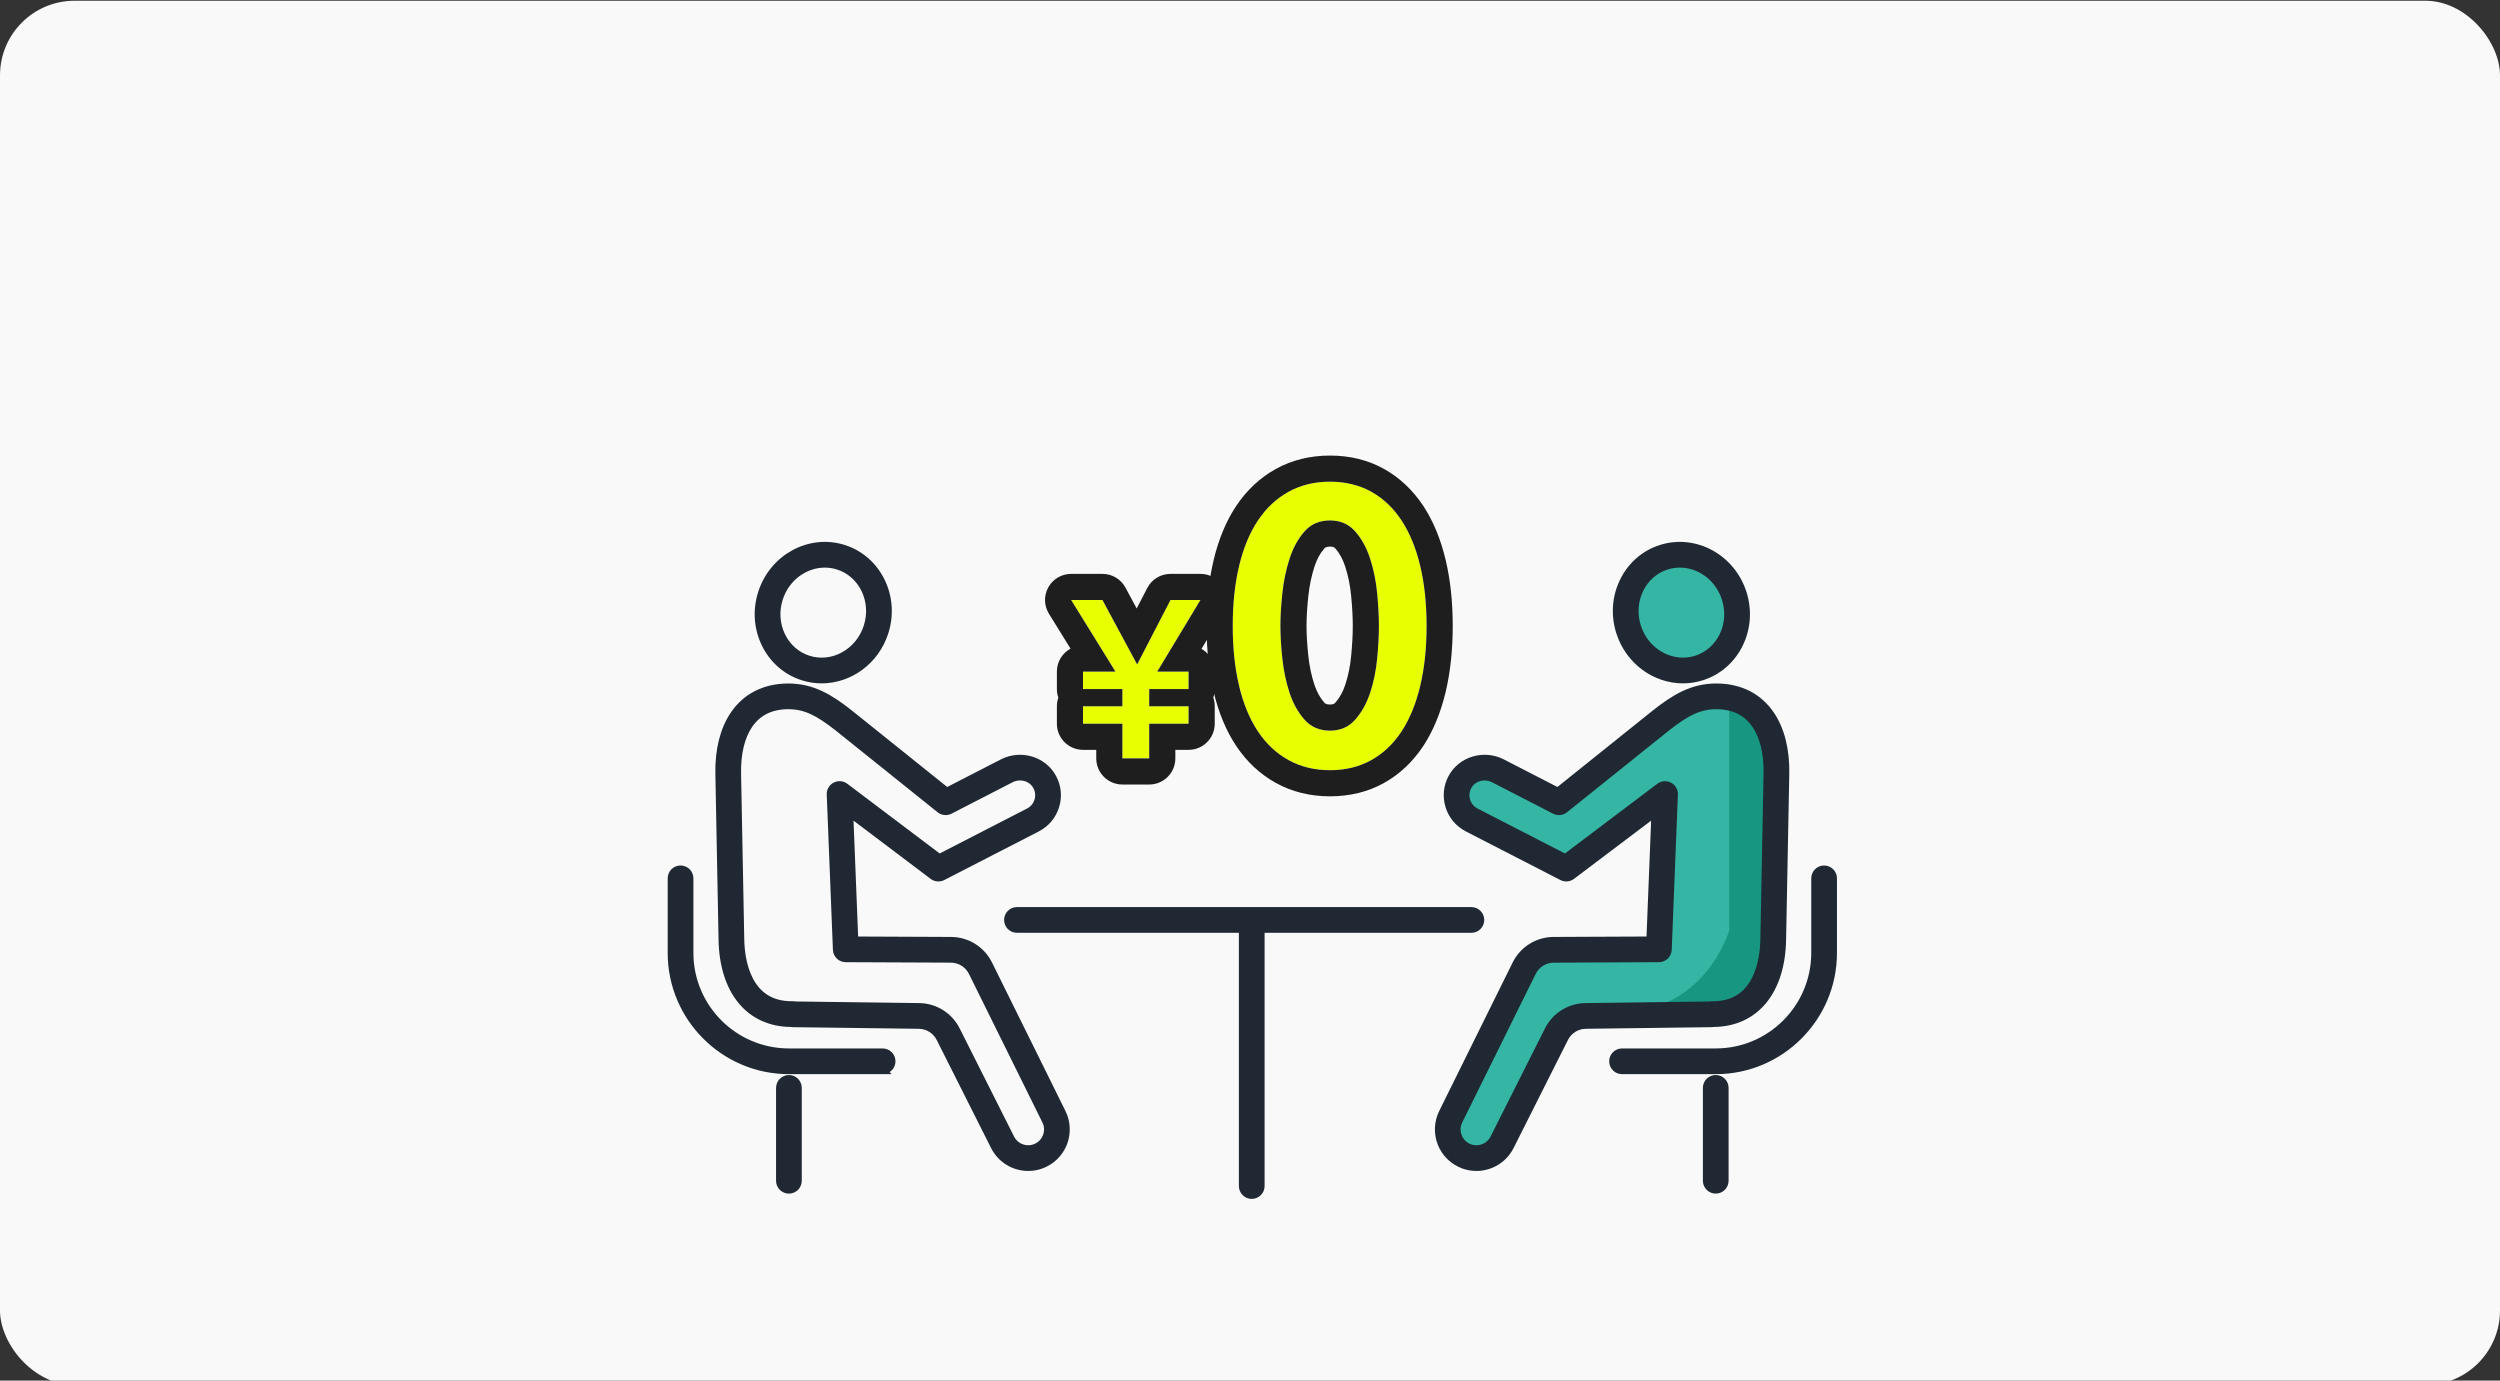 <?xml version="1.0" encoding="UTF-8"?><svg xmlns="http://www.w3.org/2000/svg" viewBox="0 0 670 370"><rect x="0" y="0" width="670" height="370" fill="#333333" stroke="none"/><defs><style>.cls-1{fill:#f9f9f9;}.cls-2{fill:#e7ff00;}.cls-3{fill:#1e1e1e;}.cls-4{fill:#35b5a3;}.cls-5{fill:#179681;}.cls-6{fill:#202933;stroke:#202933;stroke-miterlimit:10;stroke-width:2px;}</style></defs><g id="BG"><rect class="cls-1" y=".198" width="670" height="371" rx="20" ry="20"/></g><g id="_アクセント"><path class="cls-2" d="m375.625,139.483c-2.182-3.326-4.885-5.888-8.106-7.691-3.222-1.801-6.911-2.702-11.068-2.702s-7.864.901-11.12,2.702c-3.258,1.802-5.993,4.365-8.21,7.691-2.218,3.325-3.897,7.378-5.04,12.159-1.143,4.78-1.714,10.151-1.714,16.108s.572,11.328,1.714,16.108c1.143,4.78,2.822,8.833,5.04,12.159,2.217,3.326,4.953,5.89,8.21,7.691,3.256,1.8,6.963,2.702,11.12,2.702s7.846-.901,11.068-2.702c3.221-1.801,5.924-4.365,8.106-7.691,2.182-3.326,3.845-7.379,4.988-12.159,1.143-4.781,1.714-10.149,1.714-16.108s-.572-11.328-1.714-16.108c-1.143-4.781-2.806-8.834-4.988-12.159Zm-6.548,36.997c-.311,3.257-.935,6.305-1.871,9.145-.935,2.842-2.27,5.248-4.001,7.223-1.733,1.974-3.985,2.962-6.755,2.962-2.842,0-5.128-.987-6.859-2.962-1.733-1.975-3.066-4.381-4.001-7.223-.935-2.84-1.577-5.888-1.923-9.145-.348-3.256-.52-6.166-.52-8.73,0-2.562.172-5.473.52-8.73.346-3.256.987-6.34,1.923-9.249.935-2.91,2.268-5.352,4.001-7.327,1.731-1.974,4.017-2.962,6.859-2.962,2.77,0,5.022.987,6.755,2.962,1.731,1.975,3.066,4.417,4.001,7.327.936,2.91,1.559,5.993,1.871,9.249.312,3.257.468,6.167.468,8.73,0,2.564-.156,5.474-.468,8.73Z"/><polygon class="cls-2" points="313.686 160.8 304.752 178.067 295.46 160.8 287.066 160.8 298.937 179.985 290.243 179.985 290.243 184.662 300.795 184.662 300.795 189.279 290.243 189.279 290.243 193.955 300.795 193.955 300.795 203.248 307.99 203.248 307.99 193.955 318.543 193.955 318.543 189.279 307.99 189.279 307.99 184.662 318.543 184.662 318.543 179.985 310.149 179.985 321.72 160.8 313.686 160.8"/></g><g id="_カラー-3"><path class="cls-4" d="m459.655,187.154h0c-5.977-.115-10.186,2.533-15.175,6.42l-27.37,21.953-16.341-8.405c-3.654-1.879-8.258-.632-10.203,2.988-1.981,3.687-.546,8.264,3.158,10.169l25.339,13.032,26.477-19.982-1.655,41.619-28.185.127c-3.365.015-6.432,1.93-7.924,4.946l-19.677,39.785c-2.031,4.107-.041,9.068,4.265,10.633h0c3.662,1.331,7.74-.289,9.492-3.77l14.582-28.979c1.49-2.962,4.506-4.847,7.821-4.89l33.836-.439-.014-.057c11.179.18,16.235-8.715,16.45-19.901l.856-44.565c.215-11.207-4.526-20.467-15.732-20.683Z"/><ellipse class="cls-4" cx="449.92" cy="164.712" rx="14.851" ry="15.576" transform="translate(-28.791 144.878) rotate(-17.735)"/></g><g id="_カラー_-2"><path class="cls-5" d="m463.442,189.279v60.072s-6.485,22.527-30.377,21.844c28.329,0,38.228-4.096,38.228-4.096l3.072-10.922.341-54.27-1.365-9.557-9.898-3.072Z"/></g><g id="_レイヤー_15"><path class="cls-6" d="m395.68,312.82c-1.151,0-2.319-.197-3.456-.61-2.706-.983-4.873-3.08-5.945-5.752-1.072-2.672-.955-5.685.322-8.266l19.678-39.785c1.915-3.871,5.787-6.288,10.106-6.308l25.843-.116,1.356-34.117-22.353,16.87c-.75.566-1.758.652-2.593.223l-25.338-13.032c-2.383-1.226-4.134-3.311-4.93-5.87-.795-2.559-.534-5.27.735-7.633,2.539-4.725,8.586-6.522,13.477-4.006l14.93,7.679,26.132-20.959c4.816-3.754,9.707-7.109,16.752-6.958,6.06.116,10.943,2.635,14.122,7.284,2.746,4.016,4.133,9.511,4.01,15.892l-.856,44.565c-.263,13.706-7.283,22.196-18.365,22.303-.158.034-.32.053-.485.055l-33.835.439c-2.412.031-4.583,1.389-5.667,3.543l-14.582,28.979c-1.764,3.506-5.323,5.58-9.057,5.58Zm50.555-102.466c.388,0,.777.092,1.134.279.838.438,1.348,1.32,1.311,2.265l-1.655,41.619c-.052,1.308-1.125,2.344-2.434,2.35l-28.185.127c-2.454.011-4.654,1.384-5.742,3.584l-19.677,39.785c-.67,1.354-.729,2.872-.166,4.274.562,1.402,1.654,2.458,3.074,2.974,2.495.907,5.277-.198,6.47-2.57l14.582-28.979c1.908-3.792,5.731-6.182,9.975-6.237l33.297-.432c.193-.045.391-.069.595-.064.097.002.195.002.29.002,12.032.001,13.572-12.218,13.674-17.504l.856-44.565c.103-5.357-.989-9.865-3.157-13.035-2.28-3.334-5.704-5.068-10.177-5.154h0c-4.991-.082-8.502,1.913-13.623,5.904l-27.344,21.931c-.753.604-1.791.709-2.65.267l-16.341-8.405c-2.535-1.304-5.644-.421-6.928,1.97-.643,1.197-.776,2.569-.373,3.864.403,1.295,1.289,2.35,2.495,2.971l23.972,12.329,25.251-19.057c.433-.327.952-.494,1.474-.494Z"/><path class="cls-6" d="m451.038,182.143c-7.427,0-14.431-4.973-16.899-12.689-1.46-4.565-1.134-9.405.917-13.63,2.071-4.264,5.646-7.392,10.068-8.806,9.085-2.906,18.939,2.431,21.966,11.897,1.46,4.565,1.134,9.405-.917,13.63-2.071,4.265-5.646,7.392-10.068,8.806-1.679.537-3.384.792-5.067.792Zm-.841-31.024c-1.191,0-2.396.18-3.582.56-3.135,1.003-5.677,3.234-7.157,6.283-1.5,3.088-1.733,6.64-.659,10.001,2.205,6.896,9.301,10.811,15.814,8.727,3.135-1.003,5.677-3.234,7.157-6.283,1.5-3.088,1.734-6.64.659-10.002-1.804-5.64-6.879-9.286-12.232-9.286Z"/><path class="cls-6" d="m459.819,286.874h-25.115c-1.351,0-2.447-1.096-2.447-2.447s1.096-2.447,2.447-2.447h25.115c14.664,0,26.594-11.93,26.594-26.594v-19.99c0-1.351,1.096-2.447,2.447-2.447s2.447,1.096,2.447,2.447v19.99c0,17.363-14.125,31.488-31.488,31.488Z"/><path class="cls-6" d="m459.819,318.889c-1.351,0-2.447-1.096-2.447-2.447v-24.891c0-1.351,1.096-2.447,2.447-2.447s2.447,1.096,2.447,2.447v24.891c0,1.351-1.096,2.447-2.447,2.447Z"/><path class="cls-6" d="m275.566,312.82c-3.735 0-7.293-2.074-9.057-5.58l-14.582-28.979c-1.084-2.154-3.256-3.512-5.667-3.543l-33.836-.439c-.165-.002-.327-.021-.485-.055-11.084-.105-18.102-8.596-18.365-22.303l-.856-44.565c-.123-6.381,1.264-11.876,4.01-15.892,3.179-4.649,8.062-7.168,14.122-7.284h0c7.05-.144,11.935,3.204,16.726,6.937l26.159,20.98,14.929-7.679c4.893-2.516,10.939-.719,13.477,4.006,1.27,2.363,1.53,5.074.735,7.633-.796,2.559-2.547,4.644-4.93,5.87l-25.338,13.032c-.835.429-1.843.343-2.593-.223l-22.353-16.87,1.356,34.117,25.844.116c4.319.019,8.191,2.436,10.106,6.308l19.677,39.785c1.277,2.581,1.394,5.594.322,8.266-1.072,2.672-3.239,4.768-5.945,5.752-1.137.413-2.305.61-3.456.611Zm-62.54-43.428l33.297.432c4.245.055,8.067,2.445,9.975,6.237l14.582,28.979c1.193,2.371,3.976,3.478,6.47,2.57,1.42-.516,2.512-1.572,3.074-2.974.563-1.402.503-2.92-.166-4.274l-19.677-39.785c-1.088-2.2-3.288-3.573-5.742-3.584l-28.184-.127c-1.309-.006-2.382-1.041-2.434-2.35l-1.655-41.619c-.038-.945.473-1.827,1.31-2.265.838-.439,1.854-.354,2.608.215l25.251,19.057,23.972-12.329c1.206-.62,2.092-1.675,2.495-2.971.403-1.295.27-2.667-.373-3.864-1.284-2.39-4.392-3.274-6.928-1.97l-16.341,8.405c-.858.441-1.896.337-2.65-.267l-27.37-21.953c-5.094-3.97-8.598-5.975-13.597-5.883h0c-4.473.086-7.897,1.82-10.177,5.154-2.168,3.17-3.26,7.678-3.157,13.035l.856,44.565c.102,5.286,1.643,17.504,13.674,17.504.096,0,.193-.001.29-.002.205-.007.402.019.595.064Zm-2.129-82.766h.006-.006Z"/><path class="cls-6" d="m220.208,182.143c-1.684,0-3.388-.255-5.067-.792-4.422-1.414-7.998-4.542-10.068-8.806-2.051-4.225-2.377-9.065-.917-13.63,3.027-9.465,12.881-14.803,21.966-11.897,4.422,1.414,7.997,4.542,10.068,8.806,2.051,4.225,2.377,9.065.917,13.63-2.468,7.716-9.473,12.689-16.899,12.689Zm.841-31.024c-5.353,0-10.428,3.646-12.232,9.286-1.075,3.361-.841,6.913.659,10.002,1.48,3.049,4.022,5.28,7.157,6.283,6.515,2.083,13.609-1.831,15.814-8.727,1.075-3.361.841-6.913-.659-10.001-1.481-3.049-4.022-5.28-7.157-6.283-1.186-.379-2.391-.56-3.582-.56Z"/><path class="cls-6" d="m236.543,286.874h-25.115c-17.362,0-31.488-14.125-31.488-31.488v-19.99c0-1.351,1.096-2.447,2.447-2.447s2.447,1.096,2.447,2.447v19.99c0,14.664,11.93,26.594,26.594,26.594h25.115c1.351,0,2.447,1.096,2.447,2.447s-1.096,2.447-2.447,2.447Z"/><path class="cls-6" d="m211.428,318.889c-1.351,0-2.447-1.096-2.447-2.447v-24.891c0-1.351,1.096-2.447,2.447-2.447s2.447,1.096,2.447,2.447v24.891c0,1.351-1.096,2.447-2.447,2.447Z"/><path class="cls-6" d="m394.332,248.992h-121.788c-1.351,0-2.447-1.096-2.447-2.447s1.096-2.447,2.447-2.447h121.788c1.351,0,2.447,1.096,2.447,2.447s-1.096,2.447-2.447,2.447Z"/><path class="cls-6" d="m335.466,320.306c-1.351,0-2.447-1.096-2.447-2.447v-69.692c0-1.351,1.096-2.447,2.447-2.447s2.447,1.096,2.447,2.447v69.692c0,1.351-1.096,2.447-2.447,2.447Z"/><path class="cls-3" d="m356.451,129.09c4.157,0,7.846.901,11.068,2.702,3.221,1.802,5.924,4.365,8.106,7.691,2.182,3.325,3.845,7.378,4.988,12.159,1.143,4.78,1.714,10.151,1.714,16.108s-.572,11.328-1.714,16.108c-1.143,4.78-2.806,8.833-4.988,12.159-2.182,3.326-4.885,5.89-8.106,7.691-3.222,1.8-6.911,2.702-11.068,2.702s-7.864-.901-11.12-2.702c-3.258-1.801-5.993-4.365-8.21-7.691-2.218-3.326-3.897-7.379-5.04-12.159-1.143-4.781-1.714-10.149-1.714-16.108s.572-11.328,1.714-16.108c1.143-4.781,2.822-8.834,5.04-12.159,2.217-3.326,4.953-5.888,8.21-7.691,3.256-1.801,6.963-2.702,11.12-2.702m0,66.72c2.77,0,5.022-.987,6.755-2.962,1.731-1.975,3.066-4.381,4.001-7.223.936-2.84,1.559-5.888,1.871-9.145.312-3.256.468-6.166.468-8.73,0-2.562-.156-5.473-.468-8.73-.311-3.256-.935-6.34-1.871-9.249-.935-2.91-2.27-5.352-4.001-7.327-1.733-1.974-3.985-2.962-6.755-2.962-2.842,0-5.128.987-6.859,2.962-1.733,1.975-3.066,4.417-4.001,7.327-.935,2.91-1.577,5.993-1.923,9.249-.348,3.257-.52,6.167-.52,8.73,0,2.564.172,5.474.52,8.73.346,3.257.987,6.305,1.923,9.145.935,2.842,2.268,5.248,4.001,7.223,1.731,1.974,4.017,2.962,6.859,2.962m0-73.72c-5.337,0-10.218,1.204-14.508,3.577-4.232,2.341-7.813,5.683-10.646,9.933-2.665,3.995-4.692,8.845-6.024,14.414-1.265,5.292-1.907,11.259-1.907,17.737s.641,12.444,1.906,17.736c1.332,5.568,3.359,10.418,6.025,14.416,2.834,4.252,6.417,7.594,10.647,9.933,4.29,2.372,9.171,3.575,14.507,3.575,5.346,0,10.219-1.208,14.483-3.591,4.2-2.348,7.747-5.699,10.544-9.961,2.617-3.988,4.617-8.823,5.944-14.371,1.265-5.293,1.907-11.26,1.907-17.737s-.641-12.445-1.906-17.736c-1.327-5.549-3.327-10.385-5.944-14.373-2.794-4.258-6.34-7.609-10.54-9.958-4.267-2.385-9.14-3.593-14.486-3.593h0Zm0,66.72c-1.09,0-1.359-.306-1.595-.576-1.117-1.274-1.972-2.842-2.616-4.797-.777-2.361-1.319-4.949-1.611-7.696-.319-2.987-.481-5.674-.481-7.99s.162-5.003.48-7.986c.294-2.768.841-5.408,1.626-7.851.636-1.98,1.511-3.612,2.599-4.852.239-.272.507-.578,1.597-.578.915,0,1.197.24,1.494.579,1.087,1.241,1.962,2.874,2.597,4.85.778,2.419,1.305,5.034,1.567,7.775.289,3.019.436,5.731.436,8.064s-.147,5.045-.436,8.061c-.261,2.726-.782,5.29-1.551,7.623-.634,1.929-1.514,3.542-2.617,4.801-.294.335-.576.575-1.491.575h0Z"/><path class="cls-3" d="m321.72,160.8l-11.572,19.186h8.394v4.677h-10.553v4.617h10.553v4.677h-10.553v9.293h-7.195v-9.293h-10.552v-4.677h10.552v-4.617h-10.552v-4.677h8.694l-11.871-19.186h8.394l9.293,17.267,8.934-17.267h8.034m0-7h-8.034c-2.617,0-5.015,1.459-6.217,3.784l-2.838,5.486-3.007-5.587c-1.221-2.268-3.588-3.683-6.164-3.683h-8.394c-2.539,0-4.879,1.375-6.115,3.593-1.236,2.218-1.174,4.931.162,7.09l5.786,9.351c-2.178,1.187-3.656,3.496-3.656,6.151v4.677c0,.809.137,1.586.39,2.308-.252.723-.39,1.5-.39,2.308v4.677c0,3.866,3.134,7,7,7h3.552v2.293c0,3.866,3.134,7,7,7h7.195c3.866,0,7-3.134,7-7v-2.293h3.553c3.866,0,7-3.134,7-7v-4.677c0-.809-.137-1.586-.39-2.308.252-.723.39-1.5.39-2.308v-4.677c0-2.61-1.428-4.887-3.546-6.09l5.718-9.48c1.304-2.162,1.343-4.859.101-7.057s-3.571-3.558-6.095-3.558h0Z"/></g></svg>